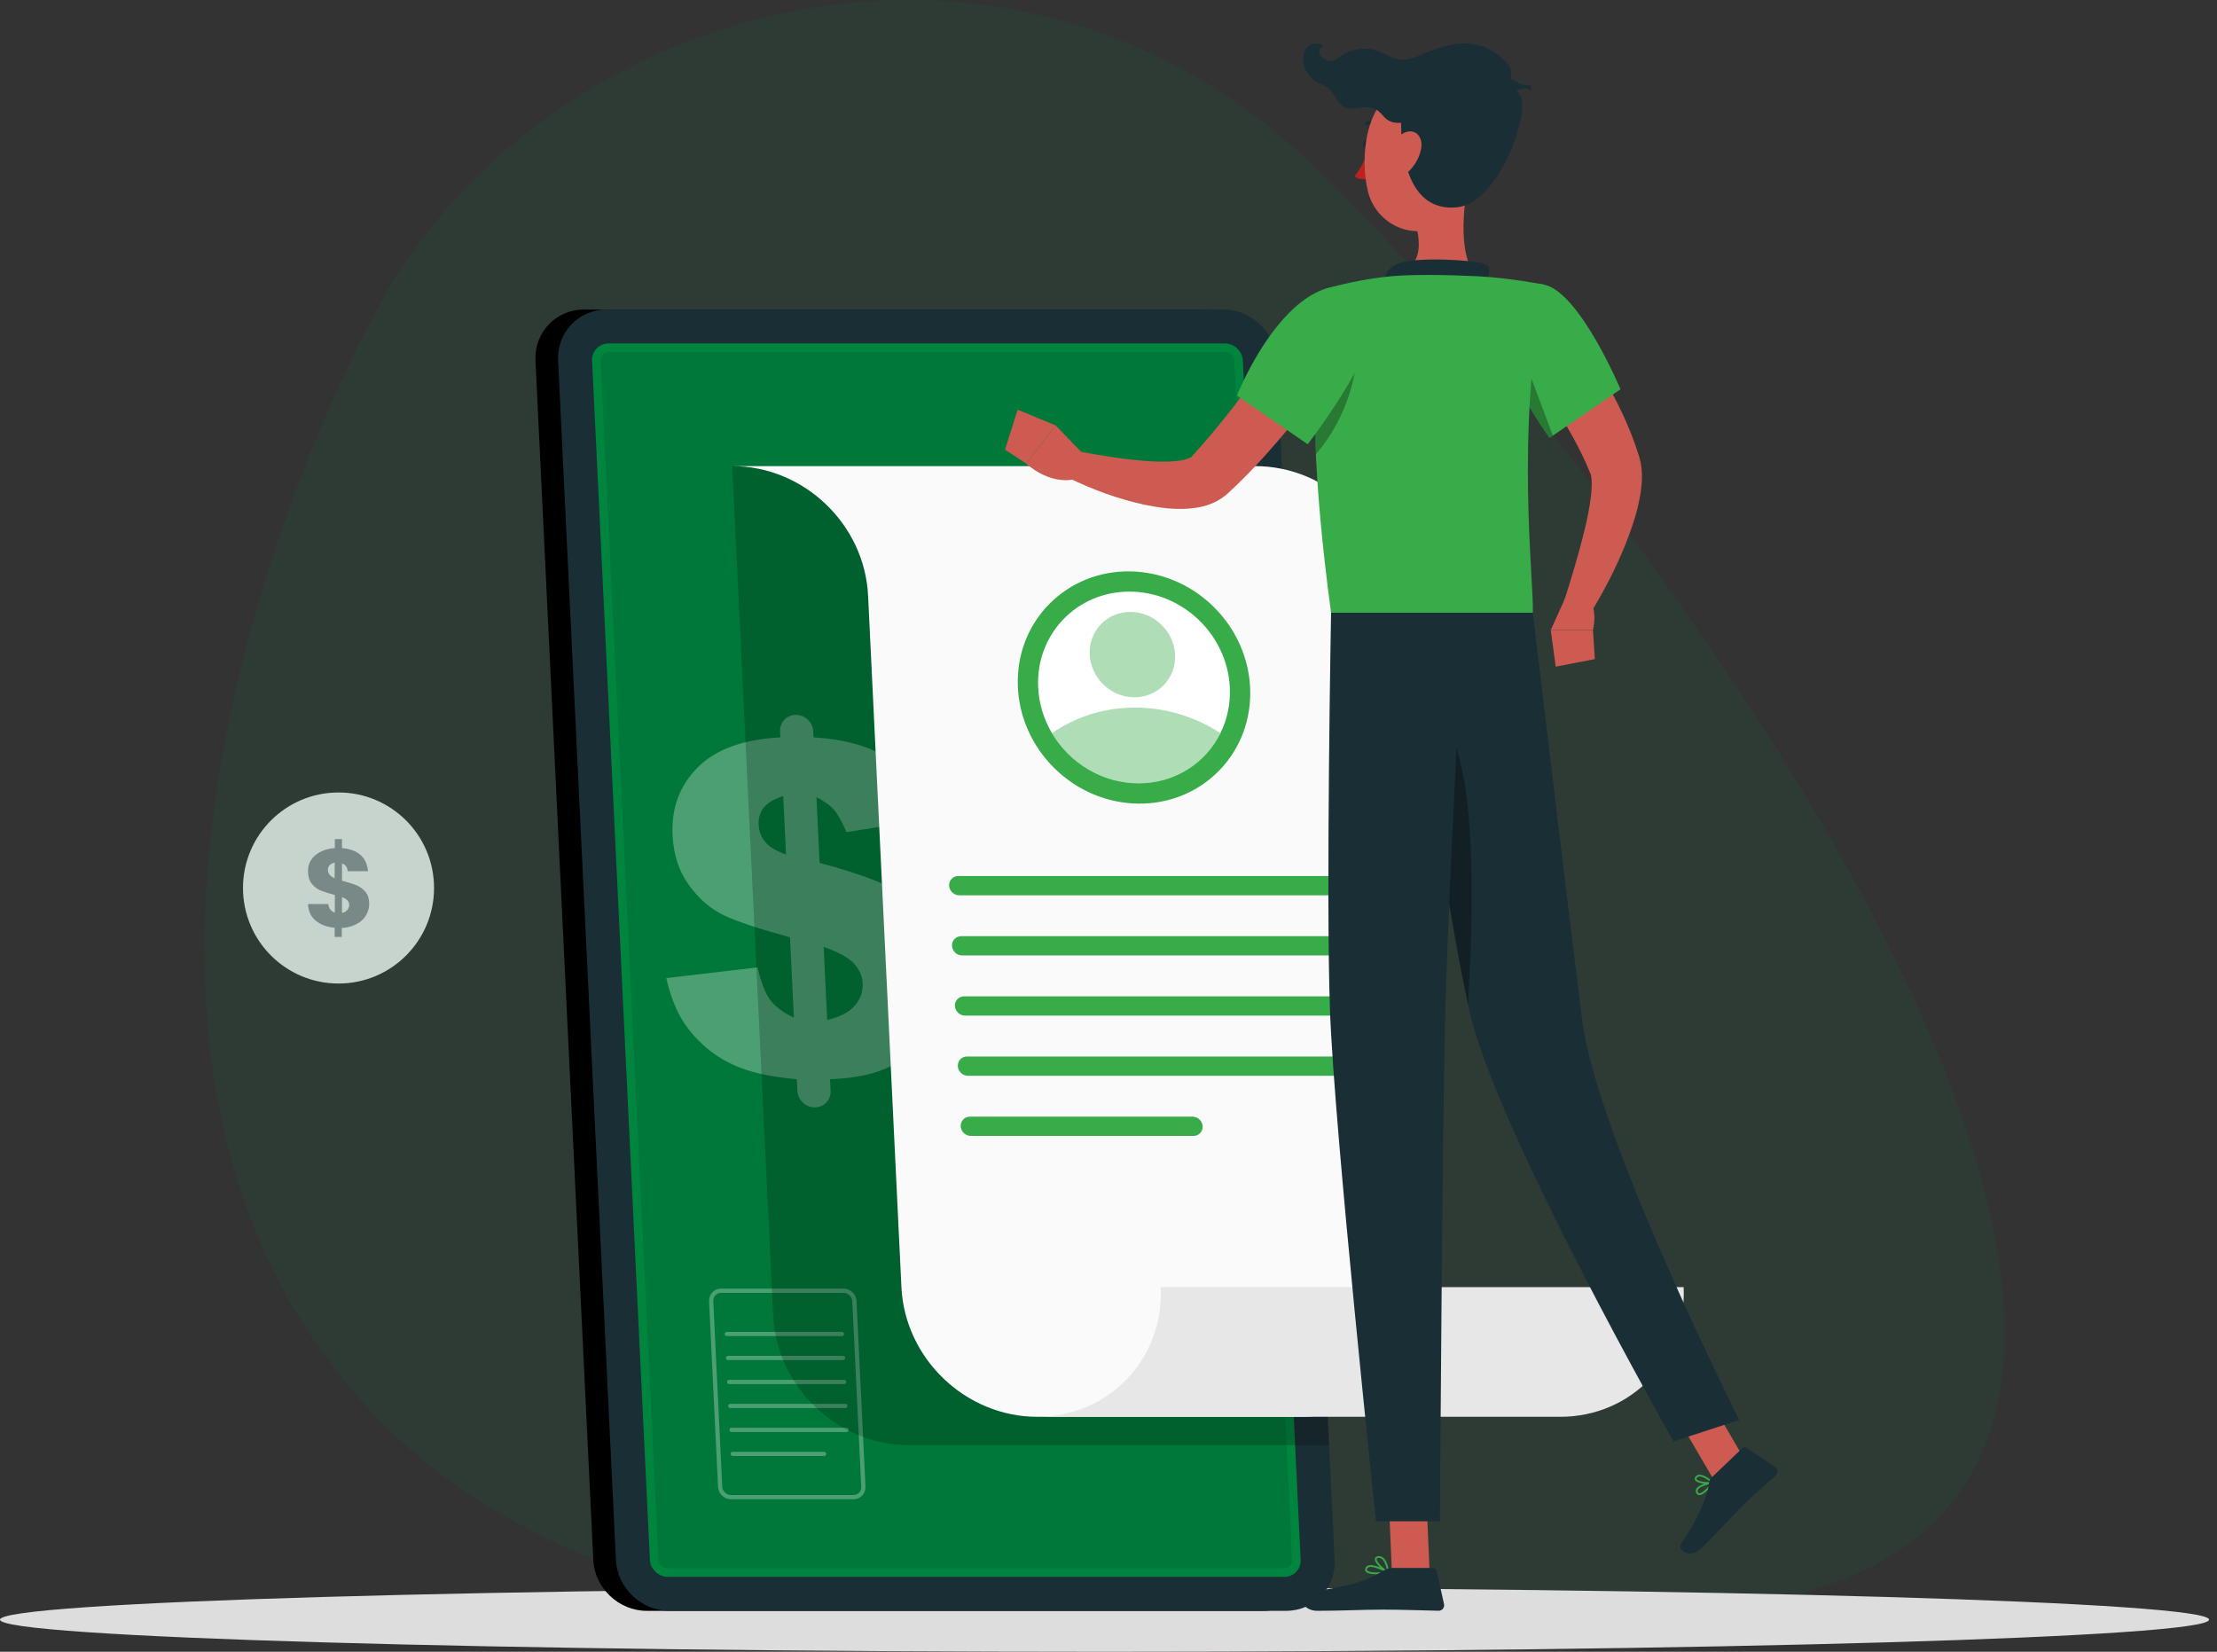 <svg width="255" height="190" viewBox="0 0 255 190" fill="none" xmlns="http://www.w3.org/2000/svg">
<rect x="0" y="0" width="255" height="190" fill="#333333" stroke="none"/>
<g clip-path="url(#clip0_3712_16424)">
<path d="M97.755 60.023C103.823 60.023 108.742 55.103 108.742 49.034C108.742 42.965 103.823 38.045 97.755 38.045C91.687 38.045 86.768 42.965 86.768 49.034C86.768 55.103 91.687 60.023 97.755 60.023Z" fill="#DDDDDD"/>
<path d="M100.907 52.235C100.648 52.654 100.272 52.99 99.825 53.199C99.309 53.47 98.737 53.615 98.155 53.622V54.658H97.331V53.599C96.441 53.528 95.708 53.246 95.143 52.776C94.578 52.306 94.297 51.669 94.273 50.87H96.602C96.648 51.387 96.908 51.716 97.355 51.857V49.857C96.811 49.73 96.276 49.565 95.755 49.364C95.349 49.198 94.993 48.93 94.72 48.587C94.414 48.235 94.273 47.74 94.273 47.128C94.246 46.404 94.57 45.712 95.143 45.269C95.708 44.799 96.46 44.54 97.355 44.47V43.434H98.178V44.474C99.073 44.544 99.779 44.801 100.296 45.25C100.813 45.697 101.095 46.333 101.166 47.132H98.838C98.79 46.662 98.583 46.38 98.178 46.242V48.218C98.885 48.406 99.426 48.599 99.83 48.737C100.227 48.906 100.582 49.162 100.865 49.489C101.171 49.842 101.312 50.337 101.312 50.948C101.286 51.404 101.146 51.846 100.907 52.235ZM96.767 47.552C96.927 47.716 97.119 47.846 97.331 47.934V46.139C97.119 46.176 96.923 46.274 96.767 46.423C96.618 46.583 96.543 46.798 96.56 47.015C96.566 47.212 96.638 47.403 96.767 47.552ZM98.766 51.619C98.92 51.452 99.004 51.234 99.001 51.007C99.008 50.805 98.931 50.611 98.79 50.466C98.614 50.306 98.404 50.187 98.178 50.113V51.925C98.403 51.893 98.61 51.786 98.766 51.622V51.619Z" fill="#858990"/>
<path d="M38.937 113.133C45.005 113.133 49.924 108.213 49.924 102.144C49.924 96.075 45.005 91.156 38.937 91.156C32.869 91.156 27.95 96.075 27.95 102.144C27.95 108.213 32.869 113.133 38.937 113.133Z" fill="#DDDDDD"/>
<path d="M42.066 105.339C41.807 105.758 41.431 106.094 40.985 106.303C40.469 106.576 39.897 106.725 39.314 106.737V107.771H38.491V106.712C37.602 106.643 36.867 106.359 36.302 105.889C35.737 105.419 35.456 104.784 35.432 103.983H37.762C37.809 104.5 38.067 104.831 38.514 104.972V102.944C37.97 102.817 37.435 102.651 36.914 102.449C36.508 102.284 36.152 102.016 35.879 101.673C35.573 101.32 35.432 100.827 35.432 100.214C35.404 99.489 35.728 98.794 36.302 98.35C36.867 97.88 37.619 97.621 38.514 97.55V96.52H39.337V97.555C40.231 97.626 40.938 97.885 41.455 98.332C41.972 98.778 42.255 99.414 42.325 100.214H39.996C39.95 99.744 39.742 99.461 39.337 99.325V101.302C40.044 101.49 40.585 101.683 40.989 101.819C41.386 101.988 41.739 102.246 42.023 102.573C42.329 102.926 42.47 103.42 42.47 104.031C42.453 104.495 42.315 104.946 42.066 105.339ZM37.926 100.637C38.086 100.801 38.279 100.931 38.491 101.019V99.226C38.279 99.261 38.082 99.359 37.926 99.508C37.777 99.666 37.7 99.879 37.714 100.096C37.726 100.294 37.8 100.484 37.926 100.637ZM39.925 104.703C40.078 104.537 40.162 104.318 40.16 104.092C40.167 103.89 40.09 103.696 39.95 103.551C39.773 103.391 39.565 103.27 39.337 103.198V105.01C39.562 104.977 39.769 104.869 39.925 104.703Z" fill="#858990"/>
<path opacity="0.1" d="M203.928 184.019C203.928 184.019 90.624 205.709 46.951 166.476C3.278 127.243 31.775 56.456 43.842 34.705C62.969 0.227 115.938 -14.921 151.307 19.279C186.677 53.479 274.442 169.453 203.928 184.02V184.019Z" fill="#00853F"/>
<path d="M127.045 190C197.211 190 254.091 188.346 254.091 186.306C254.091 184.266 197.211 182.612 127.045 182.612C56.88 182.612 0 184.266 0 186.306C0 188.346 56.88 190 127.045 190Z" fill="#DDDDDD"/>
<path d="M138.112 35.605H67.165C63.943 35.605 61.434 38.242 61.589 41.465L68.239 179.431C68.394 182.653 71.157 185.29 74.379 185.29H145.326C148.548 185.29 151.057 182.653 150.902 179.431L144.252 41.465C144.097 38.242 141.334 35.605 138.112 35.605Z" fill="black"/>
<path d="M140.716 35.605H69.77C66.548 35.605 64.039 38.242 64.194 41.465L70.843 179.431C70.998 182.653 73.761 185.29 76.983 185.29H147.931C151.152 185.29 153.662 182.653 153.507 179.431L146.857 41.465C146.702 38.242 143.939 35.605 140.717 35.605H140.716Z" fill="#1A2E35"/>
<path d="M76.796 181.382C75.738 181.382 74.801 180.488 74.75 179.429L68.1 41.463C68.049 40.405 68.901 39.51 69.959 39.51H140.906C141.964 39.51 142.902 40.405 142.953 41.463L149.602 179.429C149.653 180.488 148.802 181.382 147.744 181.382H76.796Z" fill="#00853F"/>
<path opacity="0.1" d="M76.749 180.406C76.23 180.406 75.751 179.95 75.725 179.431L69.076 41.465C69.05 40.945 69.485 40.489 70.005 40.489H140.952C141.471 40.489 141.95 40.945 141.976 41.465L148.625 179.431C148.651 179.95 148.216 180.406 147.697 180.406H76.749Z" fill="black"/>
<g opacity="0.3">
<path d="M98.162 172.457H84.086C83.296 172.457 82.623 171.814 82.585 171.025L81.556 149.682C81.537 149.293 81.671 148.928 81.934 148.652C82.196 148.377 82.554 148.225 82.942 148.225H97.017C97.807 148.225 98.481 148.868 98.519 149.657L99.548 171.001C99.567 171.39 99.432 171.754 99.169 172.03C98.907 172.306 98.549 172.457 98.162 172.457ZM82.942 148.713C82.689 148.713 82.456 148.811 82.287 148.989C82.118 149.167 82.031 149.405 82.043 149.657L83.073 171.001C83.098 171.535 83.553 171.969 84.086 171.969H98.162C98.415 171.969 98.647 171.871 98.816 171.693C98.985 171.515 99.073 171.278 99.06 171.025L98.031 149.682C98.005 149.148 97.551 148.713 97.017 148.713H82.942Z" fill="#FAFAFA"/>
<path d="M96.835 153.689H83.603C83.469 153.689 83.36 153.58 83.36 153.445C83.36 153.311 83.469 153.201 83.603 153.201H96.835C96.97 153.201 97.079 153.311 97.079 153.445C97.079 153.58 96.97 153.689 96.835 153.689Z" fill="#FAFAFA"/>
<path d="M96.969 156.448H83.737C83.602 156.448 83.493 156.339 83.493 156.204C83.493 156.069 83.602 155.96 83.737 155.96H96.969C97.103 155.96 97.213 156.069 97.213 156.204C97.213 156.339 97.103 156.448 96.969 156.448Z" fill="#FAFAFA"/>
<path d="M97.102 159.207H83.87C83.736 159.207 83.626 159.097 83.626 158.963C83.626 158.828 83.736 158.719 83.87 158.719H97.102C97.237 158.719 97.346 158.828 97.346 158.963C97.346 159.097 97.237 159.207 97.102 159.207Z" fill="#FAFAFA"/>
<path d="M97.234 161.965H84.002C83.868 161.965 83.758 161.856 83.758 161.721C83.758 161.586 83.868 161.477 84.002 161.477H97.234C97.369 161.477 97.478 161.586 97.478 161.721C97.478 161.856 97.369 161.965 97.234 161.965Z" fill="#FAFAFA"/>
<path d="M97.368 164.722H84.136C84.001 164.722 83.892 164.613 83.892 164.479C83.892 164.344 84.001 164.235 84.136 164.235H97.368C97.502 164.235 97.612 164.344 97.612 164.479C97.612 164.613 97.502 164.722 97.368 164.722Z" fill="#FAFAFA"/>
<path d="M94.787 167.481H84.269C84.135 167.481 84.025 167.372 84.025 167.237C84.025 167.102 84.135 166.993 84.269 166.993H94.787C94.922 166.993 95.031 167.102 95.031 167.237C95.031 167.372 94.922 167.481 94.787 167.481Z" fill="#FAFAFA"/>
</g>
<g opacity="0.3">
<path d="M107.019 94.177L97.369 95.72C96.821 94.482 96.34 93.624 95.924 93.144C95.509 92.665 94.837 92.181 93.907 91.693L94.272 99.257C99.638 100.672 103.247 102.162 105.101 103.733C107.555 105.843 108.861 108.522 109.018 111.766C109.109 113.667 108.77 115.411 108.003 117C107.234 118.587 106.218 119.913 104.952 120.977C103.687 122.041 102.326 122.813 100.868 123.292C99.409 123.771 97.61 124.055 95.471 124.142L95.534 125.471C95.585 126.526 94.772 127.38 93.718 127.38C92.663 127.38 91.767 126.525 91.717 125.471L91.653 124.142C89.081 123.916 86.982 123.502 85.358 122.901C83.734 122.3 82.317 121.467 81.107 120.404C79.896 119.34 78.949 118.194 78.261 116.965C77.575 115.737 77.033 114.25 76.635 112.507L87.138 111.278C87.534 113.004 88.017 114.25 88.586 115.018C89.154 115.785 90.064 116.465 91.311 117.057L90.865 107.818C87.298 106.841 84.76 105.995 83.253 105.279C81.745 104.564 80.413 103.416 79.257 101.838C78.1 100.26 77.467 98.336 77.358 96.068C77.208 92.963 78.169 90.368 80.238 88.284C82.308 86.2 85.48 85.044 89.758 84.817L89.725 84.138C89.674 83.083 90.487 82.229 91.541 82.229C92.596 82.229 93.492 83.084 93.542 84.138L93.575 84.817C97.491 85.061 100.521 85.985 102.663 87.589C104.805 89.192 106.258 91.389 107.019 94.178V94.177ZM90.083 91.562C88.985 91.931 88.232 92.386 87.822 92.929C87.411 93.472 87.224 94.111 87.26 94.847C87.297 95.618 87.551 96.288 88.02 96.857C88.489 97.426 89.285 97.903 90.406 98.287L90.082 91.564L90.083 91.562ZM95.142 117.317C96.607 116.986 97.665 116.438 98.318 115.678C98.97 114.917 99.273 114.066 99.228 113.12C99.188 112.298 98.861 111.542 98.244 110.851C97.628 110.161 96.459 109.519 94.738 108.926L95.142 117.317Z" fill="#FAFAFA"/>
</g>
<path opacity="0.2" d="M132.533 53.616H84.221L88.93 151.321C89.327 159.556 96.325 166.233 104.558 166.233H152.87L148.16 68.529C147.764 60.294 140.766 53.616 132.533 53.616Z" fill="black"/>
<path d="M144.371 53.616H84.221C92.455 53.616 99.452 60.292 99.849 68.529L103.682 148.059C104.078 156.294 111.076 162.972 119.31 162.972H149.64C157.874 162.972 164.228 156.295 163.831 148.059L159.998 68.529C159.602 60.294 152.604 53.616 144.371 53.616Z" fill="#FAFAFA"/>
<path d="M133.502 148.059C133.898 156.294 127.545 162.972 119.311 162.972H179.461C187.694 162.972 194.048 156.295 193.652 148.059H133.502Z" fill="#E7E7E7"/>
<path d="M152.841 102.983H110.329C109.719 102.983 109.197 102.484 109.168 101.875C109.138 101.265 109.612 100.767 110.222 100.767H152.734C153.344 100.767 153.866 101.266 153.895 101.875C153.924 102.485 153.451 102.983 152.841 102.983Z" fill="#38AC49"/>
<path d="M153.175 109.903H110.663C110.053 109.903 109.531 109.404 109.502 108.795C109.472 108.185 109.946 107.687 110.556 107.687H153.068C153.678 107.687 154.2 108.186 154.229 108.795C154.258 109.405 153.785 109.903 153.175 109.903Z" fill="#38AC49"/>
<path d="M153.508 116.823H110.996C110.386 116.823 109.864 116.324 109.835 115.715C109.805 115.105 110.279 114.607 110.889 114.607H153.401C154.011 114.607 154.533 115.105 154.562 115.715C154.591 116.325 154.118 116.823 153.508 116.823Z" fill="#38AC49"/>
<path d="M153.842 123.743H111.33C110.72 123.743 110.198 123.245 110.169 122.635C110.139 122.025 110.613 121.527 111.223 121.527H153.735C154.345 121.527 154.867 122.025 154.896 122.635C154.925 123.245 154.452 123.743 153.842 123.743Z" fill="#38AC49"/>
<path d="M137.274 130.663H111.663C111.053 130.663 110.531 130.165 110.502 129.555C110.472 128.945 110.946 128.447 111.556 128.447H137.167C137.777 128.447 138.299 128.947 138.328 129.555C138.358 130.165 137.884 130.663 137.274 130.663Z" fill="#38AC49"/>
<path d="M140.224 88.641C145.254 83.487 144.948 75.03 139.541 69.751C134.134 64.472 125.674 64.37 120.644 69.523C115.614 74.676 115.92 83.133 121.327 88.413C126.734 93.692 135.194 93.794 140.224 88.641Z" fill="#38AC49"/>
<path d="M141.455 79.077C141.546 80.98 141.15 82.768 140.376 84.328C138.683 87.764 135.155 90.101 130.965 90.101C126.775 90.101 123.021 87.764 120.997 84.328C120.072 82.768 119.504 80.981 119.411 79.077C119.118 72.987 123.813 68.052 129.903 68.052C135.992 68.052 141.163 72.987 141.456 79.077H141.455Z" fill="white"/>
<path opacity="0.4" d="M140.376 84.328C138.683 87.764 135.155 90.101 130.965 90.101C126.775 90.101 123.021 87.764 120.997 84.328C123.683 82.474 126.96 81.392 130.546 81.392C134.131 81.392 137.513 82.474 140.378 84.328H140.376Z" fill="#38AC49"/>
<path opacity="0.4" d="M133.847 78.813C135.697 76.918 135.584 73.809 133.597 71.868C131.609 69.927 128.498 69.89 126.649 71.784C124.8 73.679 124.912 76.788 126.9 78.729C128.888 80.67 131.998 80.707 133.847 78.813Z" fill="#38AC49"/>
<path d="M164.435 180.858H160.097L159.665 170.81H164.003L164.435 180.858Z" fill="#CD5B51"/>
<path d="M201.363 169.083L197.238 170.427L192.052 161.549L196.177 160.204L201.363 169.083Z" fill="#CD5B51"/>
<path d="M179.102 35.663C179.642 36.32 180.1 36.908 180.562 37.547C181.023 38.174 181.474 38.806 181.915 39.444C182.792 40.724 183.628 42.036 184.412 43.388C185.972 46.1 187.389 48.935 188.391 52.081L188.488 52.373L188.537 52.527L188.602 52.768L188.719 53.254L188.785 53.697C188.866 54.289 188.868 54.804 188.848 55.299C188.797 56.281 188.64 57.145 188.457 57.976C188.092 59.633 187.543 61.126 186.974 62.591C185.794 65.504 184.391 68.196 182.751 70.832L179.815 69.419C180.701 66.654 181.563 63.813 182.236 61.057C182.579 59.683 182.849 58.299 183 57.019C183.07 56.382 183.103 55.763 183.067 55.252C183.05 55.004 183.026 54.768 182.981 54.625L182.955 54.516C182.943 54.498 182.932 54.481 182.924 54.462L182.915 54.435L182.869 54.326L182.771 54.095L182.377 53.17L181.933 52.247C181.641 51.631 181.314 51.016 180.986 50.404C180.316 49.184 179.586 47.972 178.835 46.772C178.069 45.576 177.275 44.388 176.46 43.213C175.662 42.047 174.774 40.855 173.976 39.785L179.101 35.664L179.102 35.663Z" fill="#CD5B51"/>
<path d="M180.067 68.714L178.369 72.468H183.221C183.221 72.468 183.994 69.619 182.234 68.471L180.067 68.715V68.714Z" fill="#CD5B51"/>
<path d="M178.938 76.686L183.439 75.814L183.221 72.468H178.369L178.938 76.686Z" fill="#CD5B51"/>
<path d="M157.622 16.629C157.622 16.979 157.436 17.262 157.209 17.262C156.981 17.262 156.794 16.978 156.794 16.629C156.794 16.28 156.98 15.996 157.209 15.996C157.438 15.996 157.622 16.28 157.622 16.629Z" fill="#1A2E35"/>
<path d="M157.47 17.262C157.47 17.262 156.674 19.282 155.798 20.255C156.417 20.833 157.47 20.569 157.47 20.569V17.262Z" fill="#BA221F"/>
<path d="M158.862 14.689C158.821 14.689 158.779 14.677 158.742 14.651C157.999 14.114 157.29 14.38 157.282 14.382C157.176 14.423 157.058 14.369 157.016 14.263C156.975 14.157 157.029 14.039 157.133 13.997C157.17 13.983 158.059 13.65 158.982 14.316C159.074 14.382 159.096 14.511 159.028 14.603C158.988 14.658 158.925 14.689 158.861 14.689H158.862Z" fill="#1A2E35"/>
<path d="M168.917 20.664C168.294 23.838 167.674 29.655 169.894 31.773C169.894 31.773 169.026 34.994 163.129 34.994C156.645 34.994 160.03 31.773 160.03 31.773C163.57 30.928 163.478 28.302 162.861 25.835L168.917 20.664Z" fill="#CD5B51"/>
<path d="M170.743 32.879C171.207 31.86 171.719 30.693 170.661 30.327C169.496 29.924 163.121 29.515 160.923 30.27C158.726 31.025 159.348 33.092 159.348 33.092L170.743 32.879Z" fill="#1A2E35"/>
<path d="M196.35 171.46C196.028 171.767 195.67 172.016 195.398 171.973C195.285 171.955 195.134 171.879 195.063 171.618C195.026 171.481 195.049 171.348 195.131 171.221C195.486 170.674 196.918 170.441 196.98 170.431C197.02 170.425 197.06 170.442 197.083 170.476C197.106 170.51 197.106 170.554 197.083 170.588C196.96 170.78 196.672 171.149 196.35 171.46ZM195.386 171.237C195.354 171.268 195.326 171.3 195.305 171.334C195.255 171.409 195.241 171.486 195.263 171.564C195.312 171.75 195.401 171.764 195.431 171.769C195.733 171.816 196.376 171.208 196.769 170.679C196.34 170.771 195.672 170.962 195.386 171.235V171.237Z" fill="#38AC49"/>
<path d="M197.067 170.608C197.055 170.619 197.04 170.628 197.023 170.633C196.529 170.766 195.246 170.68 194.977 170.267C194.928 170.192 194.871 170.038 195.028 169.846C195.129 169.721 195.266 169.652 195.435 169.638C196.084 169.587 197.024 170.421 197.064 170.456C197.092 170.481 197.104 170.519 197.097 170.556C197.092 170.576 197.081 170.593 197.067 170.607V170.608ZM195.218 169.943C195.208 169.953 195.197 169.964 195.186 169.976C195.102 170.081 195.135 170.133 195.149 170.155C195.308 170.399 196.204 170.536 196.76 170.471C196.471 170.242 195.866 169.81 195.451 169.843C195.355 169.85 195.278 169.883 195.218 169.941V169.943Z" fill="#38AC49"/>
<path d="M158.354 181.081C157.797 181.081 157.259 181.004 157.08 180.754C157.017 180.666 156.966 180.517 157.087 180.305C157.155 180.185 157.265 180.105 157.413 180.065C158.134 179.868 159.651 180.732 159.715 180.769C159.752 180.791 159.772 180.832 159.766 180.875C159.76 180.918 159.726 180.95 159.685 180.96C159.408 181.015 158.873 181.081 158.354 181.081ZM157.667 180.24C157.594 180.24 157.527 180.248 157.468 180.263C157.373 180.289 157.309 180.335 157.267 180.408C157.195 180.535 157.221 180.598 157.247 180.635C157.448 180.915 158.546 180.923 159.353 180.807C158.95 180.601 158.174 180.24 157.667 180.24Z" fill="#38AC49"/>
<path d="M159.665 180.961C159.651 180.961 159.635 180.958 159.623 180.952C159.099 180.717 158.062 179.779 158.142 179.289C158.16 179.173 158.241 179.03 158.524 179.001C158.733 178.98 158.925 179.04 159.094 179.178C159.646 179.631 159.763 180.8 159.768 180.849C159.771 180.886 159.755 180.921 159.725 180.943C159.706 180.955 159.686 180.963 159.665 180.963V180.961ZM158.606 179.203C158.586 179.203 158.564 179.203 158.544 179.206C158.36 179.224 158.348 179.298 158.344 179.321C158.297 179.616 159.002 180.352 159.536 180.674C159.48 180.332 159.325 179.633 158.962 179.336C158.853 179.247 158.736 179.203 158.606 179.203Z" fill="#38AC49"/>
<path d="M196.883 169.947L200.406 166.578C200.533 166.455 200.73 166.438 200.877 166.536L204.162 168.731C204.503 168.959 204.537 169.449 204.236 169.727C202.986 170.883 202.319 171.381 200.77 172.863C199.817 173.775 196.966 176.88 195.65 178.139C194.364 179.37 192.918 178.26 193.343 177.627C195.254 174.788 196.45 172.061 196.557 170.625C196.577 170.367 196.694 170.125 196.881 169.946L196.883 169.947Z" fill="#1A2E35"/>
<path d="M160.126 180.355H164.864C165.041 180.355 165.195 180.478 165.233 180.652L166.091 184.509C166.18 184.909 165.875 185.288 165.467 185.281C163.757 185.251 161.288 185.152 159.139 185.152C156.628 185.152 154.458 185.288 151.513 185.288C149.731 185.288 149.238 183.487 149.984 183.324C153.377 182.581 156.148 182.501 159.082 180.694C159.4 180.497 159.752 180.355 160.127 180.355H160.126Z" fill="#1A2E35"/>
<path d="M153.933 41.631C152.212 44.168 150.432 46.541 148.519 48.89C146.608 51.227 144.595 53.5 142.376 55.667L141.521 56.471L141.308 56.673L141.155 56.811L140.939 56.999C140.647 57.232 140.344 57.435 140.049 57.595C138.853 58.242 137.785 58.405 136.829 58.496C134.917 58.645 133.294 58.388 131.716 58.075C128.579 57.397 125.748 56.342 122.946 54.993L124.028 51.92C126.813 52.439 129.707 52.904 132.407 53.063C133.746 53.139 135.088 53.117 136.108 52.908C136.608 52.808 137.006 52.622 137.089 52.527C137.115 52.505 137.11 52.49 137.104 52.49C137.1 52.49 137.095 52.49 137.092 52.492C137.092 52.489 137.081 52.501 137.093 52.487L137.138 52.439L137.313 52.247L138.012 51.477C139.858 49.373 141.646 47.132 143.384 44.837C145.124 42.558 146.859 40.194 148.52 37.901L153.935 41.633L153.933 41.631Z" fill="#CD5B51"/>
<path d="M177.662 32.754C181.729 33.687 186.392 44.775 186.392 44.775L178.225 50.373C178.225 50.373 175.131 46.045 172.83 41.201C170.42 36.127 173.503 31.801 177.661 32.754H177.662Z" fill="#38AC49"/>
<path opacity="0.3" d="M174.748 39.824L178.61 50.106L178.226 50.372C178.226 50.372 176.556 48.028 174.748 44.861V39.824Z" fill="black"/>
<path d="M153.357 32.977C153.357 32.977 148.74 38.194 153.1 70.483H176.305C176.465 66.92 174.227 49.54 177.662 32.754C177.662 32.754 173.685 31.956 169.894 31.773C166.93 31.63 162.637 31.535 160.03 31.773C156.594 32.087 153.357 32.977 153.357 32.977Z" fill="#38AC49"/>
<path opacity="0.3" d="M155.933 42.312C155.856 42.408 155.349 47.647 151.35 52.247C151.255 50.167 151.219 48.301 151.225 46.63L155.931 42.312H155.933Z" fill="black"/>
<path d="M157.934 36.496C158.506 40.605 150.412 51.1 150.412 51.1L142.279 45.502C142.279 45.502 144.534 39.718 148.333 35.927C152.67 31.6 157.312 32.024 157.934 36.496Z" fill="#38AC49"/>
<path d="M124.607 52.232L121.426 48.939L118.031 53.32C118.031 53.32 120.616 55.815 123.694 55.109L124.607 52.232Z" fill="#CD5B51"/>
<path d="M117.052 47.127L115.599 51.725L118.031 53.319L121.427 48.939L117.052 47.127Z" fill="#CD5B51"/>
<path d="M169.294 15.886C169.029 20.184 169.094 22.715 166.924 24.921C163.659 28.239 158.354 26.27 157.329 21.98C156.405 18.119 156.992 11.738 161.199 10.027C165.344 8.342 169.558 11.588 169.294 15.886Z" fill="#CD5B51"/>
<path d="M173.037 6.917C174.362 8.136 173.8 9.493 173.111 9.747C175.252 10.19 175.569 11.896 174.441 15.498C173.36 18.947 170.757 23.571 167.505 23.854C162.616 24.281 161.185 19.187 161.152 14.131C158.384 14.297 159.579 11.847 156.185 12.414C153.253 12.904 154.339 10.6 151.832 9.596C148.923 8.431 149.507 3.955 152.221 5.237C152.221 5.237 150.961 6.067 152.429 6.843C153.897 7.619 153.754 5.824 156.649 5.606C159.545 5.387 159.884 7.868 163.275 6.376C167.544 4.494 170.323 4.421 173.037 6.917Z" fill="#1A2E35"/>
<path d="M171.411 9.707C171.411 9.707 171.966 8.685 173.293 8.968C174.619 9.25 174.731 9.835 175.564 9.759C176.397 9.684 176.094 10.569 176.094 10.569C176.094 10.569 175.87 9.901 174.866 10.273C173.861 10.645 173.207 9.733 172.775 10.142C172.343 10.551 171.411 9.707 171.411 9.707Z" fill="#1A2E35"/>
<path d="M163.469 17.055C163.281 18.168 162.649 19.165 161.95 19.786C160.899 20.721 159.986 19.971 159.955 18.69C159.927 17.537 160.441 15.664 161.652 15.215C162.845 14.774 163.684 15.782 163.469 17.053V17.055Z" fill="#CD5B51"/>
<path d="M161.331 70.483C161.331 70.483 166.253 103.643 168.957 116.067C171.917 129.671 192.493 165.8 192.493 165.8L200.049 163.337C200.049 163.337 183.661 130.769 181.973 117.3C180.14 102.681 176.305 70.483 176.305 70.483H161.332H161.331Z" fill="#1A2E35"/>
<path opacity="0.3" d="M164.443 82.298C170.136 83.414 169.533 104.649 168.848 115.57C167.206 107.851 164.803 92.995 163.161 82.452C163.539 82.263 163.965 82.204 164.443 82.298Z" fill="black"/>
<path d="M153.099 70.483C153.099 70.483 152.501 102.925 152.973 116.159C153.463 129.923 158.271 174.989 158.271 174.989H165.62C165.62 174.989 165.891 130.727 166.216 117.209C166.573 102.474 168.351 70.483 168.351 70.483H153.097H153.099Z" fill="#1A2E35"/>
</g>
<defs>
<clipPath id="clip0_3712_16424">
<rect width="254.091" height="190" fill="white"/>
</clipPath>
</defs>
</svg>
